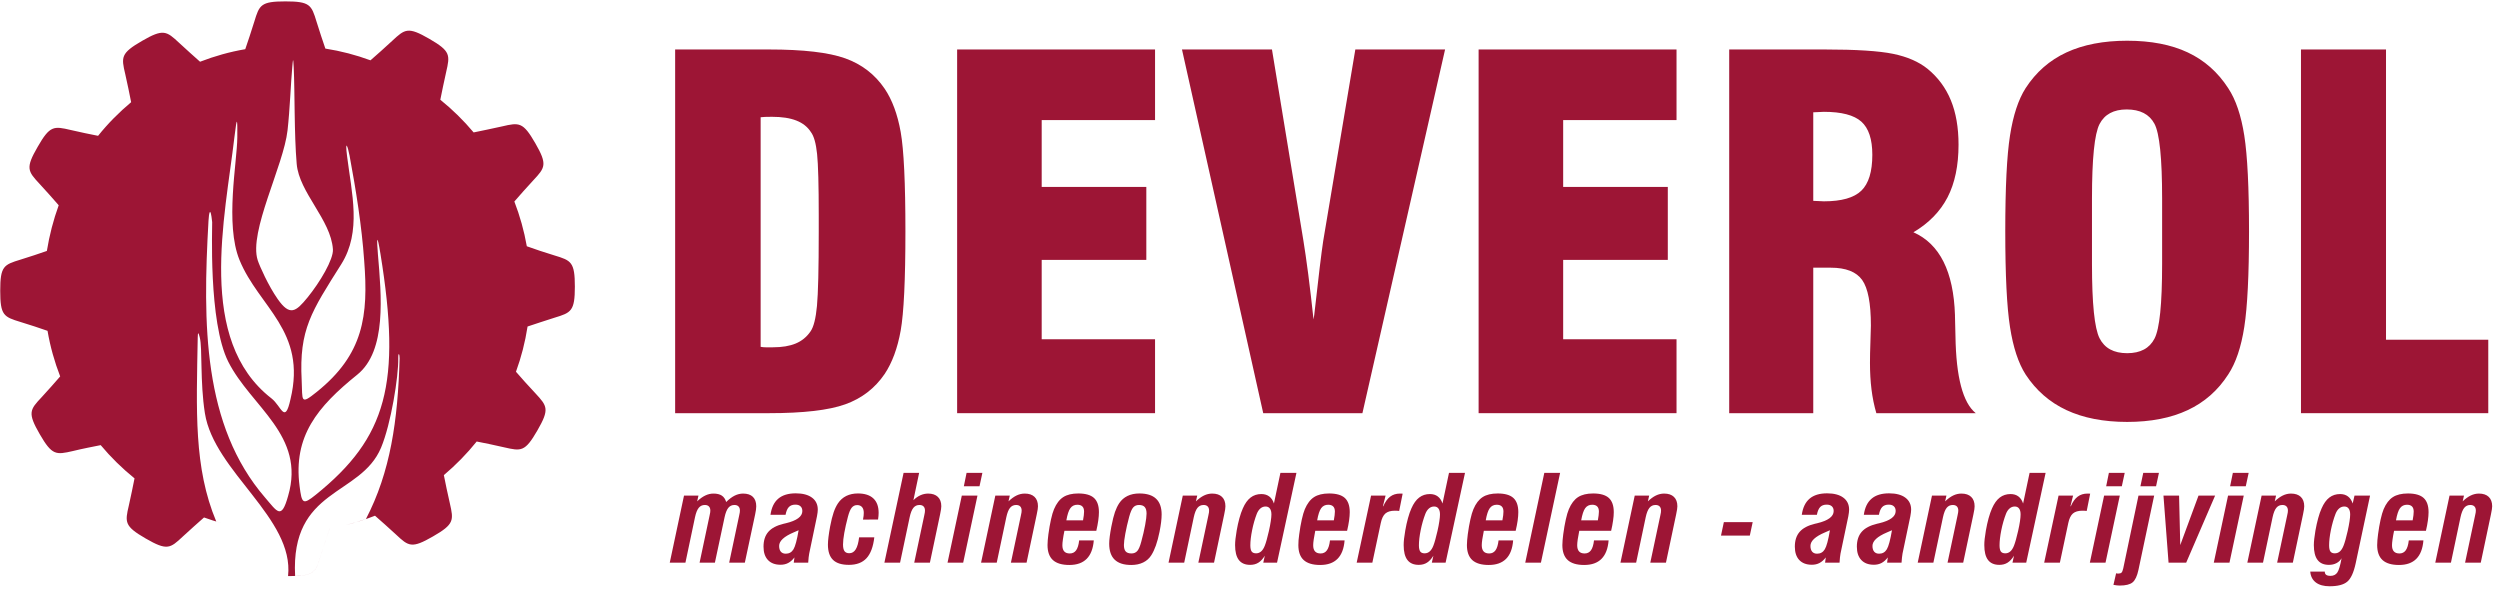 <svg xmlns="http://www.w3.org/2000/svg" width="300" height="71" viewBox="0 0 300 71">
  <g fill="#9D1535" fill-rule="evenodd">
    <path d="M91.277,14.07 L91.277,41.619 C91.484,41.659 91.683,41.676 91.871,41.676 C92.061,41.676 92.354,41.676 92.751,41.676 C93.846,41.676 94.757,41.524 95.486,41.221 C96.211,40.919 96.803,40.439 97.257,39.777 C97.636,39.247 97.894,38.227 98.036,36.714 C98.177,35.204 98.249,32.237 98.249,27.817 L98.249,25.833 C98.249,22.206 98.183,19.753 98.051,18.477 C97.917,17.201 97.671,16.33 97.314,15.857 C96.917,15.233 96.336,14.77 95.57,14.469 C94.806,14.166 93.827,14.016 92.637,14.016 C92.277,14.016 92,14.02 91.801,14.029 C91.603,14.039 91.429,14.051 91.277,14.07 Z M81.017,49.581 L81.017,5.937 L92.269,5.937 C96.387,5.937 99.439,6.291 101.423,7 C103.407,7.709 104.984,8.921 106.157,10.643 C107.063,11.984 107.704,13.717 108.083,15.843 C108.46,17.969 108.65,21.941 108.65,27.76 C108.65,33.581 108.46,37.547 108.083,39.664 C107.704,41.779 107.063,43.519 106.157,44.879 C104.984,46.599 103.407,47.811 101.423,48.52 C99.439,49.229 96.387,49.581 92.269,49.581 L81.017,49.581 L81.017,49.581 Z"/>
    <polyline points="114.856 49.581 114.856 5.937 138.606 5.937 138.606 14.41 125.003 14.41 125.003 22.431 137.559 22.431 137.559 31.187 125.003 31.187 125.003 40.711 138.606 40.711 138.606 49.581 114.856 49.581"/>
    <path d="M151.587,49.581 L141.837,5.937 L152.636,5.937 L156.407,28.866 C156.574,29.884 156.769,31.23 156.989,32.904 C157.201,34.576 157.416,36.384 157.623,38.33 L157.709,37.793 C158.217,33.24 158.576,30.281 158.784,28.921 L162.64,5.937 L173.41,5.937 L163.49,49.581 L151.587,49.581"/>
    <polyline points="177.433 49.581 177.433 5.937 201.183 5.937 201.183 14.41 187.58 14.41 187.58 22.431 200.136 22.431 200.136 31.187 187.58 31.187 187.58 40.711 201.183 40.711 201.183 49.581 177.433 49.581"/>
    <path d="M217.591 24.103C217.763 24.103 217.983 24.111 218.259 24.131 218.533 24.15 218.737 24.159 218.869 24.159 220.983 24.159 222.481 23.734 223.36 22.884 224.239 22.034 224.679 20.599 224.679 18.577 224.679 16.706 224.239 15.379 223.36 14.594 222.481 13.811 220.983 13.419 218.869 13.419 218.737 13.419 218.533 13.429 218.259 13.447 217.983 13.467 217.763 13.476 217.591 13.476L217.591 24.103zM207.504 49.581L207.504 5.937 218.981 5.937C222.741 5.937 225.471 6.113 227.173 6.461 228.871 6.81 230.253 7.41 231.31 8.261 232.557 9.281 233.487 10.537 234.101 12.03 234.716 13.523 235.024 15.3 235.024 17.359 235.024 19.871 234.584 21.979 233.707 23.677 232.827 25.379 231.46 26.777 229.611 27.873 232.766 29.271 234.429 32.586 234.597 37.82 234.597 37.896 234.597 37.943 234.597 37.961 234.616 38.511 234.637 39.304 234.656 40.343 234.731 45.257 235.543 48.336 237.091 49.581L225.161 49.581C224.896 48.676 224.703 47.726 224.58 46.734 224.456 45.741 224.397 44.679 224.397 43.546 224.397 42.847 224.414 42 224.451 41.009 224.491 40.016 224.507 39.37 224.507 39.069 224.507 36.403 224.159 34.58 223.459 33.597 222.761 32.617 221.504 32.123 219.69 32.123L217.591 32.123 217.591 49.581 207.504 49.581 207.504 49.581zM259.454 31.699L259.454 23.82C259.454 18.983 259.146 15.993 258.533 14.849 257.917 13.706 256.809 13.134 255.204 13.134 253.633 13.134 252.549 13.721 251.943 14.891 251.34 16.063 251.037 19.04 251.037 23.82L251.037 31.699C251.037 36.421 251.34 39.383 251.943 40.583 252.549 41.781 253.654 42.383 255.259 42.383 256.849 42.383 257.943 41.797 258.544 40.626 259.151 39.453 259.454 36.479 259.454 31.699zM240.633 27.759C240.633 22.506 240.821 18.671 241.203 16.251 241.58 13.836 242.203 11.944 243.071 10.584 244.319 8.657 245.954 7.226 247.976 6.29 249.999 5.354 252.423 4.887 255.259 4.887 258.113 4.887 260.536 5.354 262.527 6.29 264.521 7.226 266.141 8.657 267.387 10.584 268.299 11.964 268.94 13.863 269.316 16.28 269.693 18.7 269.883 22.524 269.883 27.759 269.883 32.974 269.693 36.793 269.316 39.221 268.94 41.651 268.299 43.554 267.387 44.934 266.161 46.841 264.541 48.27 262.527 49.213 260.517 50.157 258.091 50.631 255.259 50.631 252.423 50.631 249.999 50.157 247.976 49.213 245.954 48.27 244.319 46.841 243.071 44.934 242.203 43.573 241.58 41.684 241.203 39.264 240.821 36.846 240.633 33.011 240.633 27.759L240.633 27.759z"/>
    <polyline points="298.593 49.581 276.117 49.581 276.117 5.937 286.321 5.937 286.321 40.767 298.593 40.767 298.593 49.581"/>
    <path d="M82.25 67.523L80.37 67.523 82.081 59.473 83.814 59.473 83.66 60.163C83.979 59.854 84.3 59.62 84.626 59.464 84.95 59.307 85.28 59.229 85.611 59.229 86.037 59.229 86.373 59.311 86.619 59.473 86.864 59.639 87.039 59.893 87.141 60.24 87.491 59.893 87.833 59.639 88.163 59.473 88.493 59.311 88.83 59.229 89.176 59.229 89.687 59.229 90.076 59.36 90.346 59.621 90.614 59.884 90.749 60.261 90.749 60.753 90.749 60.874 90.739 61.014 90.717 61.173 90.697 61.333 90.663 61.52 90.616 61.736L89.38 67.523 87.5 67.523 88.691 61.903C88.736 61.716 88.761 61.58 88.773 61.496 88.784 61.411 88.79 61.337 88.79 61.273 88.79 61.057 88.736 60.89 88.623 60.774 88.51 60.657 88.346 60.597 88.13 60.597 87.827 60.597 87.581 60.713 87.397 60.941 87.213 61.171 87.064 61.544 86.951 62.064L85.787 67.523 83.949 67.523 85.141 61.903C85.184 61.716 85.21 61.58 85.223 61.496 85.234 61.411 85.24 61.337 85.24 61.273 85.24 61.057 85.184 60.89 85.071 60.774 84.959 60.657 84.794 60.597 84.58 60.597 84.276 60.597 84.031 60.713 83.847 60.941 83.661 61.171 83.513 61.544 83.401 62.064L82.25 67.523M95.833 63.629C95.693 63.69 95.493 63.777 95.236 63.889 94.077 64.38 93.496 64.92 93.496 65.509 93.496 65.813 93.566 66.044 93.703 66.204 93.84 66.364 94.039 66.443 94.296 66.443 94.699 66.443 95.006 66.267 95.219 65.913 95.431 65.56 95.637 64.797 95.833 63.629zM95.334 66.891C95.106 67.19 94.856 67.413 94.587 67.556 94.317 67.699 94.01 67.77 93.664 67.77 93.014 67.77 92.511 67.58 92.156 67.204 91.8 66.827 91.623 66.293 91.623 65.6 91.623 64.851 91.816 64.257 92.206 63.814 92.593 63.373 93.206 63.051 94.044 62.849 94.099 62.836 94.181 62.817 94.289 62.793 95.617 62.476 96.281 61.987 96.281 61.327 96.281 61.084 96.209 60.894 96.064 60.759 95.92 60.623 95.714 60.556 95.447 60.556 95.11 60.556 94.85 60.653 94.664 60.843 94.48 61.036 94.347 61.346 94.267 61.776L92.457 61.776C92.579 60.91 92.89 60.266 93.391 59.84 93.891 59.414 94.59 59.2 95.489 59.2 96.326 59.2 96.976 59.373 97.44 59.717 97.903 60.06 98.134 60.541 98.134 61.159 98.134 61.247 98.126 61.361 98.11 61.499 98.094 61.637 98.069 61.79 98.036 61.959L97.104 66.43C97.079 66.547 97.057 66.701 97.036 66.891 97.016 67.084 96.997 67.294 96.984 67.523L95.25 67.523 95.334 66.891 95.334 66.891zM104.916 64.479C104.786 65.613 104.474 66.449 103.983 66.983 103.493 67.516 102.789 67.783 101.871 67.783 101.01 67.783 100.374 67.586 99.966 67.19 99.556 66.794 99.351 66.181 99.351 65.354 99.351 65.099 99.374 64.789 99.419 64.429 99.463 64.069 99.527 63.654 99.613 63.186 99.747 62.484 99.887 61.92 100.033 61.496 100.179 61.069 100.353 60.701 100.559 60.394 100.816 60.011 101.147 59.717 101.551 59.514 101.956 59.316 102.421 59.214 102.946 59.214 103.759 59.214 104.377 59.413 104.8 59.807 105.224 60.203 105.436 60.781 105.436 61.544 105.436 61.656 105.43 61.777 105.419 61.906 105.407 62.034 105.389 62.181 105.366 62.344L103.561 62.351C103.596 62.174 103.617 62.019 103.633 61.887 103.646 61.756 103.653 61.643 103.653 61.544 103.653 61.244 103.586 61.014 103.447 60.853 103.309 60.691 103.114 60.61 102.86 60.61 102.593 60.61 102.376 60.714 102.209 60.919 102.04 61.124 101.887 61.489 101.751 62.009 101.559 62.743 101.414 63.39 101.314 63.95 101.213 64.513 101.163 64.976 101.163 65.341 101.163 65.709 101.223 65.977 101.341 66.141 101.46 66.304 101.651 66.387 101.913 66.387 102.24 66.387 102.5 66.229 102.691 65.916 102.884 65.603 103.016 65.123 103.093 64.479L104.916 64.479M108.007 67.523L106.127 67.523 108.43 56.746 110.296 56.746 109.609 60.023C109.874 59.76 110.156 59.563 110.453 59.429 110.751 59.297 111.059 59.229 111.376 59.229 111.881 59.229 112.271 59.363 112.544 59.626 112.819 59.89 112.956 60.266 112.956 60.753 112.956 60.854 112.944 60.977 112.923 61.121 112.903 61.264 112.864 61.467 112.809 61.736L111.587 67.523 109.707 67.523 110.9 61.903C110.943 61.716 110.969 61.58 110.98 61.496 110.991 61.411 110.997 61.337 110.997 61.273 110.997 61.057 110.943 60.89 110.83 60.774 110.716 60.657 110.553 60.597 110.339 60.597 110.033 60.597 109.79 60.713 109.604 60.941 109.419 61.171 109.271 61.544 109.16 62.064L108.007 67.523M115.661 58.353L115.99 56.744 117.886 56.744 117.541 58.353 115.661 58.353zM113.703 67.523L115.416 59.473 117.296 59.473 115.581 67.523 113.703 67.523 113.703 67.523zM119.607 67.523L117.727 67.523 119.439 59.473 121.173 59.473 121.019 60.163C121.341 59.85 121.663 59.616 121.983 59.46 122.303 59.306 122.633 59.229 122.97 59.229 123.48 59.229 123.87 59.363 124.146 59.626 124.417 59.89 124.556 60.266 124.556 60.753 124.556 60.854 124.546 60.977 124.524 61.121 124.503 61.264 124.464 61.467 124.407 61.736L123.187 67.523 121.307 67.523 122.499 61.903C122.541 61.716 122.567 61.58 122.58 61.496 122.59 61.411 122.597 61.337 122.597 61.273 122.597 61.057 122.541 60.89 122.429 60.774 122.317 60.657 122.153 60.597 121.937 60.597 121.634 60.597 121.39 60.713 121.204 60.941 121.019 61.171 120.87 61.544 120.759 62.064L119.607 67.523M129.964 62.436C130.004 62.216 130.036 62.017 130.057 61.839 130.079 61.661 130.089 61.511 130.089 61.39 130.089 61.114 130.021 60.909 129.884 60.774 129.749 60.637 129.549 60.569 129.281 60.569 128.921 60.569 128.643 60.709 128.444 60.984 128.243 61.259 128.084 61.744 127.963 62.436L129.964 62.436zM129.499 64.85L131.254 64.85C131.174 65.834 130.89 66.571 130.401 67.061 129.911 67.553 129.219 67.797 128.32 67.797 127.437 67.797 126.779 67.6 126.349 67.209 125.919 66.814 125.703 66.216 125.703 65.411 125.703 65.233 125.713 65.034 125.731 64.811 125.749 64.589 125.774 64.357 125.807 64.113 125.897 63.456 126 62.861 126.117 62.337 126.233 61.814 126.354 61.403 126.483 61.103 126.767 60.429 127.136 59.947 127.589 59.654 128.039 59.363 128.643 59.216 129.401 59.216 130.257 59.216 130.883 59.397 131.279 59.754 131.673 60.116 131.871 60.683 131.871 61.461 131.871 61.75 131.844 62.086 131.791 62.467 131.737 62.85 131.659 63.259 131.556 63.7L127.731 63.7C127.65 64.087 127.59 64.43 127.549 64.727 127.506 65.024 127.486 65.257 127.486 65.426 127.486 65.759 127.559 66.006 127.707 66.169 127.854 66.333 128.077 66.416 128.376 66.416 128.699 66.416 128.953 66.289 129.136 66.036 129.316 65.784 129.439 65.387 129.499 64.85L129.499 64.85zM136.681 60.597C136.391 60.597 136.16 60.694 135.986 60.891 135.813 61.087 135.653 61.46 135.503 62.009 135.306 62.747 135.151 63.423 135.039 64.036 134.927 64.65 134.87 65.103 134.87 65.397 134.87 65.757 134.941 66.017 135.086 66.176 135.229 66.334 135.457 66.414 135.776 66.414 136.071 66.414 136.304 66.314 136.477 66.117 136.65 65.917 136.81 65.543 136.954 64.997 137.151 64.276 137.306 63.611 137.417 63.004 137.53 62.396 137.587 61.937 137.587 61.63 137.587 61.273 137.514 61.011 137.369 60.846 137.224 60.681 136.994 60.597 136.681 60.597zM133.103 65.236C133.103 65.006 133.124 64.72 133.169 64.376 133.213 64.031 133.277 63.634 133.363 63.186 133.511 62.424 133.657 61.841 133.797 61.439 133.939 61.037 134.109 60.683 134.309 60.379 134.563 60.001 134.893 59.711 135.301 59.513 135.713 59.314 136.186 59.216 136.724 59.216 137.617 59.216 138.286 59.424 138.73 59.847 139.176 60.267 139.397 60.897 139.397 61.734 139.397 62 139.376 62.31 139.334 62.66 139.291 63.01 139.229 63.396 139.144 63.817 139.013 64.459 138.867 65.006 138.706 65.46 138.544 65.914 138.363 66.3 138.161 66.619 137.923 67.001 137.597 67.294 137.186 67.496 136.776 67.697 136.296 67.797 135.749 67.797 134.864 67.797 134.201 67.586 133.761 67.161 133.321 66.739 133.103 66.096 133.103 65.236L133.103 65.236zM142.103 67.523L140.223 67.523 141.934 59.473 143.667 59.473 143.513 60.163C143.837 59.85 144.157 59.616 144.479 59.46 144.799 59.306 145.127 59.229 145.464 59.229 145.974 59.229 146.366 59.363 146.64 59.626 146.913 59.89 147.05 60.266 147.05 60.753 147.05 60.854 147.041 60.977 147.019 61.121 146.996 61.264 146.959 61.467 146.904 61.736L145.683 67.523 143.8 67.523 144.994 61.903C145.036 61.716 145.063 61.58 145.076 61.496 145.086 61.411 145.091 61.337 145.091 61.273 145.091 61.057 145.036 60.89 144.923 60.774 144.811 60.657 144.647 60.597 144.434 60.597 144.129 60.597 143.886 60.713 143.699 60.941 143.514 61.171 143.366 61.544 143.253 62.064L142.103 67.523M151.867 60.78C151.639 60.78 151.433 60.857 151.256 61.007 151.074 61.16 150.929 61.376 150.814 61.656 150.581 62.27 150.393 62.924 150.254 63.621 150.114 64.319 150.041 64.924 150.041 65.44 150.041 65.791 150.096 66.039 150.201 66.183 150.307 66.327 150.483 66.4 150.733 66.4 150.959 66.4 151.161 66.324 151.334 66.173 151.509 66.021 151.654 65.791 151.776 65.481 151.851 65.291 151.93 65.051 152.007 64.766 152.087 64.48 152.173 64.136 152.267 63.727 152.366 63.293 152.441 62.901 152.49 62.559 152.543 62.216 152.57 61.939 152.57 61.734 152.57 61.424 152.509 61.19 152.386 61.024 152.263 60.861 152.093 60.78 151.867 60.78zM151.593 67.523L151.776 66.687C151.543 67.067 151.287 67.346 151.009 67.519 150.729 67.696 150.4 67.783 150.023 67.783 149.414 67.783 148.96 67.589 148.66 67.197 148.361 66.806 148.211 66.211 148.211 65.41 148.211 65.186 148.227 64.937 148.257 64.664 148.287 64.389 148.336 64.06 148.401 63.671 148.494 63.131 148.604 62.636 148.731 62.179 148.857 61.724 148.993 61.334 149.139 61.011 149.394 60.421 149.707 59.986 150.071 59.706 150.436 59.424 150.867 59.286 151.363 59.286 151.737 59.286 152.051 59.38 152.307 59.574 152.563 59.764 152.75 60.047 152.871 60.421L153.65 56.744 155.573 56.744 153.244 67.523 151.593 67.523 151.593 67.523zM160.061 62.436C160.101 62.216 160.134 62.017 160.154 61.839 160.177 61.661 160.187 61.511 160.187 61.39 160.187 61.114 160.119 60.909 159.984 60.774 159.847 60.637 159.646 60.569 159.379 60.569 159.019 60.569 158.74 60.709 158.541 60.984 158.343 61.259 158.181 61.744 158.061 62.436L160.061 62.436zM159.597 64.85L161.351 64.85C161.273 65.834 160.989 66.571 160.5 67.061 160.01 67.553 159.316 67.797 158.42 67.797 157.534 67.797 156.877 67.6 156.446 67.209 156.014 66.814 155.803 66.216 155.803 65.411 155.803 65.233 155.809 65.034 155.827 64.811 155.847 64.589 155.873 64.357 155.907 64.113 155.994 63.456 156.099 62.861 156.216 62.337 156.333 61.814 156.454 61.403 156.58 61.103 156.866 60.429 157.233 59.947 157.686 59.654 158.136 59.363 158.74 59.216 159.499 59.216 160.354 59.216 160.983 59.397 161.379 59.754 161.771 60.116 161.969 60.683 161.969 61.461 161.969 61.75 161.941 62.086 161.889 62.467 161.833 62.85 161.756 63.259 161.651 63.7L157.83 63.7C157.749 64.087 157.689 64.43 157.647 64.727 157.604 65.024 157.583 65.257 157.583 65.426 157.583 65.759 157.654 66.006 157.804 66.169 157.951 66.333 158.176 66.416 158.476 66.416 158.797 66.416 159.05 66.289 159.231 66.036 159.414 65.784 159.536 65.387 159.597 64.85L159.597 64.85zM166.27 59.473L165.95 60.753 165.993 60.753C166.22 60.229 166.493 59.843 166.817 59.599 167.143 59.351 167.537 59.229 168.001 59.229 168.084 59.229 168.149 59.23 168.19 59.231 168.231 59.236 168.274 59.239 168.317 59.243L167.901 61.313C167.814 61.303 167.727 61.296 167.643 61.291 167.56 61.289 167.473 61.284 167.384 61.284 166.883 61.284 166.503 61.399 166.244 61.621 165.989 61.847 165.806 62.227 165.693 62.766L164.681 67.523 162.801 67.523 164.527 59.473 166.27 59.473M172.096 60.78C171.867 60.78 171.661 60.857 171.483 61.007 171.301 61.16 171.156 61.376 171.044 61.656 170.809 62.27 170.621 62.924 170.483 63.621 170.341 64.319 170.27 64.924 170.27 65.44 170.27 65.791 170.327 66.039 170.43 66.183 170.536 66.327 170.711 66.4 170.96 66.4 171.187 66.4 171.391 66.324 171.563 66.173 171.736 66.021 171.884 65.791 172.004 65.481 172.079 65.291 172.157 65.051 172.234 64.766 172.316 64.48 172.404 64.136 172.496 63.727 172.594 63.293 172.67 62.901 172.72 62.559 172.771 62.216 172.799 61.939 172.799 61.734 172.799 61.424 172.737 61.19 172.616 61.024 172.494 60.861 172.321 60.78 172.096 60.78zM171.82 67.523L172.004 66.687C171.773 67.067 171.517 67.346 171.237 67.519 170.959 67.696 170.629 67.783 170.25 67.783 169.641 67.783 169.189 67.589 168.889 67.197 168.59 66.806 168.44 66.211 168.44 65.41 168.44 65.186 168.456 64.937 168.484 64.664 168.517 64.389 168.564 64.06 168.63 63.671 168.721 63.131 168.834 62.636 168.959 62.179 169.086 61.724 169.22 61.334 169.366 61.011 169.623 60.421 169.934 59.986 170.3 59.706 170.666 59.424 171.094 59.286 171.59 59.286 171.966 59.286 172.279 59.38 172.534 59.574 172.79 59.764 172.979 60.047 173.099 60.421L173.88 56.744 175.801 56.744 173.471 67.523 171.82 67.523 171.82 67.523zM180.289 62.436C180.33 62.216 180.363 62.017 180.384 61.839 180.404 61.661 180.414 61.511 180.414 61.39 180.414 61.114 180.349 60.909 180.21 60.774 180.077 60.637 179.876 60.569 179.609 60.569 179.249 60.569 178.969 60.709 178.77 60.984 178.57 61.259 178.411 61.744 178.29 62.436L180.289 62.436zM179.827 64.85L181.577 64.85C181.5 65.834 181.219 66.571 180.729 67.061 180.237 67.553 179.546 67.797 178.647 67.797 177.761 67.797 177.104 67.6 176.673 67.209 176.246 66.814 176.029 66.216 176.029 65.411 176.029 65.233 176.04 65.034 176.059 64.811 176.076 64.589 176.101 64.357 176.134 64.113 176.223 63.456 176.326 62.861 176.444 62.337 176.56 61.814 176.681 61.403 176.81 61.103 177.093 60.429 177.463 59.947 177.914 59.654 178.364 59.363 178.97 59.216 179.729 59.216 180.584 59.216 181.21 59.397 181.604 59.754 181.999 60.116 182.197 60.683 182.197 61.461 182.197 61.75 182.171 62.086 182.119 62.467 182.06 62.85 181.987 63.259 181.88 63.7L178.059 63.7C177.98 64.087 177.917 64.43 177.874 64.727 177.831 65.024 177.811 65.257 177.811 65.426 177.811 65.759 177.886 66.006 178.033 66.169 178.18 66.333 178.403 66.416 178.703 66.416 179.024 66.416 179.277 66.289 179.461 66.036 179.643 65.784 179.764 65.387 179.827 64.85L179.827 64.85z"/>
    <polyline points="183.029 67.523 185.317 56.746 187.213 56.746 184.91 67.523 183.029 67.523"/>
    <path d="M191.743 62.436C191.786 62.216 191.816 62.017 191.836 61.839 191.859 61.661 191.869 61.511 191.869 61.39 191.869 61.114 191.801 60.909 191.664 60.774 191.53 60.637 191.33 60.569 191.061 60.569 190.701 60.569 190.421 60.709 190.224 60.984 190.024 61.259 189.866 61.744 189.743 62.436L191.743 62.436zM191.28 64.85L193.033 64.85C192.954 65.834 192.67 66.571 192.18 67.061 191.693 67.553 190.999 67.797 190.099 67.797 189.216 67.797 188.559 67.6 188.127 67.209 187.699 66.814 187.483 66.216 187.483 65.411 187.483 65.233 187.491 65.034 187.513 64.811 187.53 64.589 187.556 64.357 187.589 64.113 187.677 63.456 187.779 62.861 187.897 62.337 188.014 61.814 188.134 61.403 188.263 61.103 188.547 60.429 188.916 59.947 189.366 59.654 189.819 59.363 190.424 59.216 191.181 59.216 192.039 59.216 192.663 59.397 193.06 59.754 193.454 60.116 193.653 60.683 193.653 61.461 193.653 61.75 193.626 62.086 193.57 62.467 193.519 62.85 193.437 63.259 193.336 63.7L189.511 63.7C189.434 64.087 189.37 64.43 189.327 64.727 189.286 65.024 189.264 65.257 189.264 65.426 189.264 65.759 189.339 66.006 189.487 66.169 189.633 66.333 189.857 66.416 190.157 66.416 190.479 66.416 190.733 66.289 190.916 66.036 191.097 65.784 191.219 65.387 191.28 64.85L191.28 64.85zM196.336 67.523L194.454 67.523 196.167 59.473 197.9 59.473 197.747 60.163C198.069 59.85 198.39 59.616 198.711 59.46 199.03 59.306 199.361 59.229 199.697 59.229 200.209 59.229 200.599 59.363 200.871 59.626 201.146 59.89 201.284 60.266 201.284 60.753 201.284 60.854 201.273 60.977 201.251 61.121 201.229 61.264 201.193 61.467 201.136 61.736L199.914 67.523 198.034 67.523 199.229 61.903C199.269 61.716 199.297 61.58 199.309 61.496 199.319 61.411 199.324 61.337 199.324 61.273 199.324 61.057 199.269 60.89 199.157 60.774 199.046 60.657 198.88 60.597 198.664 60.597 198.363 60.597 198.117 60.713 197.933 60.941 197.747 61.171 197.597 61.544 197.486 62.064L196.336 67.523"/>
    <polyline points="209.977 64.274 206.519 64.274 206.863 62.653 210.323 62.653 209.977 64.274"/>
    <path d="M219.591 63.629C219.451 63.69 219.251 63.777 218.994 63.889 217.833 64.38 217.254 64.92 217.254 65.509 217.254 65.813 217.324 66.044 217.461 66.204 217.599 66.364 217.797 66.443 218.054 66.443 218.456 66.443 218.766 66.267 218.977 65.913 219.191 65.56 219.394 64.797 219.591 63.629zM219.094 66.891C218.863 67.19 218.614 67.413 218.346 67.556 218.076 67.699 217.769 67.77 217.42 67.77 216.771 67.77 216.271 67.58 215.914 67.204 215.559 66.827 215.381 66.293 215.381 65.6 215.381 64.851 215.574 64.257 215.964 63.814 216.351 63.373 216.963 63.051 217.8 62.849 217.859 62.836 217.94 62.817 218.049 62.793 219.376 62.476 220.04 61.987 220.04 61.327 220.04 61.084 219.969 60.894 219.823 60.759 219.679 60.623 219.473 60.556 219.204 60.556 218.869 60.556 218.607 60.653 218.423 60.843 218.24 61.036 218.106 61.346 218.026 61.776L216.214 61.776C216.337 60.91 216.649 60.266 217.149 59.84 217.649 59.414 218.349 59.2 219.249 59.2 220.084 59.2 220.736 59.373 221.199 59.717 221.661 60.06 221.893 60.541 221.893 61.159 221.893 61.247 221.884 61.361 221.869 61.499 221.851 61.637 221.826 61.79 221.797 61.959L220.861 66.43C220.84 66.547 220.814 66.701 220.796 66.891 220.773 67.084 220.756 67.294 220.744 67.523L219.011 67.523 219.094 66.891 219.094 66.891zM227.036 63.629C226.896 63.69 226.697 63.777 226.439 63.889 225.277 64.38 224.696 64.92 224.696 65.509 224.696 65.813 224.766 66.044 224.904 66.204 225.043 66.364 225.241 66.443 225.499 66.443 225.897 66.443 226.209 66.267 226.42 65.913 226.634 65.56 226.836 64.797 227.036 63.629zM226.534 66.891C226.306 67.19 226.059 67.413 225.789 67.556 225.519 67.699 225.21 67.77 224.866 67.77 224.216 67.77 223.711 67.58 223.359 67.204 223 66.827 222.823 66.293 222.823 65.6 222.823 64.851 223.019 64.257 223.407 63.814 223.794 63.373 224.409 63.051 225.244 62.849 225.303 62.836 225.383 62.817 225.49 62.793 226.819 62.476 227.481 61.987 227.481 61.327 227.481 61.084 227.411 60.894 227.266 60.759 227.121 60.623 226.914 60.556 226.647 60.556 226.311 60.556 226.05 60.653 225.866 60.843 225.683 61.036 225.549 61.346 225.469 61.776L223.659 61.776C223.78 60.91 224.09 60.266 224.593 59.84 225.091 59.414 225.793 59.2 226.69 59.2 227.529 59.2 228.18 59.373 228.64 59.717 229.103 60.06 229.337 60.541 229.337 61.159 229.337 61.247 229.327 61.361 229.311 61.499 229.296 61.637 229.27 61.79 229.239 61.959L228.303 66.43C228.28 66.547 228.259 66.701 228.239 66.891 228.216 67.084 228.199 67.294 228.184 67.523L226.453 67.523 226.534 66.891 226.534 66.891zM232.004 67.523L230.124 67.523 231.837 59.473 233.571 59.473 233.416 60.163C233.739 59.85 234.061 59.616 234.381 59.46 234.7 59.306 235.03 59.229 235.367 59.229 235.876 59.229 236.27 59.363 236.541 59.626 236.816 59.89 236.953 60.266 236.953 60.753 236.953 60.854 236.941 60.977 236.923 61.121 236.899 61.264 236.861 61.467 236.807 61.736L235.583 67.523 233.704 67.523 234.896 61.903C234.939 61.716 234.967 61.58 234.976 61.496 234.989 61.411 234.996 61.337 234.996 61.273 234.996 61.057 234.939 60.89 234.829 60.774 234.713 60.657 234.553 60.597 234.334 60.597 234.03 60.597 233.786 60.713 233.601 60.941 233.417 61.171 233.27 61.544 233.157 62.064L232.004 67.523M241.771 60.78C241.543 60.78 241.337 60.857 241.159 61.007 240.977 61.16 240.83 61.376 240.719 61.656 240.483 62.27 240.296 62.924 240.156 63.621 240.017 64.319 239.946 64.924 239.946 65.44 239.946 65.791 239.999 66.039 240.103 66.183 240.209 66.327 240.387 66.4 240.633 66.4 240.863 66.4 241.064 66.324 241.237 66.173 241.41 66.021 241.556 65.791 241.679 65.481 241.754 65.291 241.83 65.051 241.91 64.766 241.99 64.48 242.076 64.136 242.171 63.727 242.269 63.293 242.346 62.901 242.396 62.559 242.447 62.216 242.471 61.939 242.471 61.734 242.471 61.424 242.413 61.19 242.29 61.024 242.169 60.861 241.996 60.78 241.771 60.78zM241.497 67.523L241.679 66.687C241.446 67.067 241.187 67.346 240.91 67.519 240.631 67.696 240.306 67.783 239.924 67.783 239.316 67.783 238.861 67.589 238.563 67.197 238.264 66.806 238.117 66.211 238.117 65.41 238.117 65.186 238.129 64.937 238.16 64.664 238.19 64.389 238.239 64.06 238.304 63.671 238.397 63.131 238.507 62.636 238.633 62.179 238.76 61.724 238.896 61.334 239.04 61.011 239.299 60.421 239.609 59.986 239.973 59.706 240.339 59.424 240.77 59.286 241.266 59.286 241.637 59.286 241.954 59.38 242.209 59.574 242.464 59.764 242.65 60.047 242.773 60.421L243.551 56.744 245.474 56.744 243.146 67.523 241.497 67.523 241.497 67.523zM248.77 59.473L248.454 60.753 248.496 60.753C248.72 60.229 248.996 59.843 249.32 59.599 249.646 59.351 250.04 59.229 250.503 59.229 250.587 59.229 250.651 59.23 250.691 59.231 250.736 59.236 250.777 59.239 250.82 59.243L250.406 61.313C250.316 61.303 250.227 61.296 250.146 61.291 250.061 61.289 249.974 61.284 249.886 61.284 249.386 61.284 249.007 61.399 248.747 61.621 248.491 61.847 248.307 62.227 248.194 62.766L247.184 67.523 245.301 67.523 247.027 59.473 248.77 59.473M252.74 58.353L253.067 56.744 254.966 56.744 254.619 58.353 252.74 58.353zM250.781 67.523L252.493 59.473 254.376 59.473 252.661 67.523 250.781 67.523 250.781 67.523zM257.191 56.744L259.073 56.744 258.727 58.353 256.849 58.353 257.191 56.744zM256.617 68.373C256.457 69.126 256.221 69.63 255.911 69.884 255.601 70.139 255.081 70.267 254.357 70.267 254.257 70.267 254.147 70.261 254.027 70.246 253.906 70.231 253.767 70.211 253.613 70.184L253.936 68.786C253.967 68.81 254.003 68.823 254.037 68.824 254.071 68.827 254.123 68.829 254.19 68.829 254.373 68.829 254.5 68.79 254.583 68.713 254.661 68.636 254.733 68.464 254.791 68.197L256.617 59.473 258.499 59.473 256.617 68.373 256.617 68.373z"/>
    <polyline points="262.341 67.523 260.227 67.523 259.616 59.473 261.49 59.473 261.63 65.411 263.821 59.473 265.813 59.473 262.341 67.523"/>
    <path d="M267.613 58.353L267.943 56.744 269.84 56.744 269.493 58.353 267.613 58.353zM265.654 67.523L267.367 59.473 269.249 59.473 267.536 67.523 265.654 67.523 265.654 67.523zM271.56 67.523L269.679 67.523 271.393 59.473 273.126 59.473 272.97 60.163C273.294 59.85 273.616 59.616 273.937 59.46 274.256 59.306 274.583 59.229 274.92 59.229 275.43 59.229 275.821 59.363 276.097 59.626 276.37 59.89 276.507 60.266 276.507 60.753 276.507 60.854 276.499 60.977 276.476 61.121 276.456 61.264 276.417 61.467 276.361 61.736L275.14 67.523 273.256 67.523 274.45 61.903C274.494 61.716 274.521 61.58 274.533 61.496 274.543 61.411 274.55 61.337 274.55 61.273 274.55 61.057 274.494 60.89 274.381 60.774 274.269 60.657 274.106 60.597 273.891 60.597 273.587 60.597 273.341 60.713 273.159 60.941 272.971 61.171 272.824 61.544 272.711 62.064L271.56 67.523M281.319 60.78C281.089 60.78 280.886 60.857 280.704 61.007 280.523 61.16 280.377 61.376 280.266 61.656 280.03 62.27 279.844 62.924 279.704 63.621 279.564 64.319 279.494 64.924 279.494 65.44 279.494 65.791 279.547 66.039 279.653 66.183 279.757 66.327 279.931 66.4 280.18 66.4 280.411 66.4 280.613 66.324 280.786 66.173 280.957 66.021 281.103 65.791 281.226 65.481 281.301 65.291 281.38 65.051 281.459 64.766 281.539 64.48 281.624 64.136 281.719 63.727 281.816 63.293 281.891 62.901 281.943 62.559 281.994 62.216 282.02 61.939 282.02 61.734 282.02 61.424 281.959 61.19 281.837 61.024 281.716 60.861 281.544 60.78 281.319 60.78zM282.54 59.473L284.406 59.473 282.679 67.609C282.441 68.713 282.103 69.444 281.664 69.807 281.227 70.171 280.523 70.351 279.55 70.351 278.853 70.351 278.304 70.201 277.9 69.896 277.5 69.59 277.274 69.156 277.23 68.591L278.974 68.591C278.974 68.769 279.027 68.899 279.139 68.979 279.249 69.06 279.424 69.103 279.661 69.103 280.027 69.103 280.3 68.966 280.483 68.694 280.664 68.424 280.833 67.857 280.987 66.99 280.843 67.243 280.639 67.439 280.377 67.576 280.114 67.714 279.813 67.783 279.471 67.783 278.864 67.783 278.411 67.589 278.111 67.197 277.81 66.806 277.661 66.211 277.661 65.41 277.661 65.186 277.679 64.937 277.709 64.664 277.737 64.389 277.786 64.06 277.851 63.671 277.947 63.131 278.057 62.636 278.183 62.179 278.306 61.724 278.443 61.334 278.59 61.011 278.844 60.421 279.157 59.986 279.521 59.706 279.887 59.424 280.319 59.286 280.814 59.286 281.187 59.286 281.501 59.38 281.756 59.574 282.011 59.764 282.2 60.047 282.321 60.421L282.54 59.473 282.54 59.473zM289.52 62.436C289.561 62.216 289.593 62.017 289.613 61.839 289.634 61.661 289.644 61.511 289.644 61.39 289.644 61.114 289.576 60.909 289.441 60.774 289.306 60.637 289.106 60.569 288.84 60.569 288.479 60.569 288.199 60.709 288 60.984 287.799 61.259 287.641 61.744 287.519 62.436L289.52 62.436zM289.054 64.85L290.809 64.85C290.731 65.834 290.446 66.571 289.957 67.061 289.469 67.553 288.774 67.797 287.877 67.797 286.994 67.797 286.334 67.6 285.906 67.209 285.474 66.814 285.26 66.216 285.26 65.411 285.26 65.233 285.269 65.034 285.289 64.811 285.306 64.589 285.331 64.357 285.366 64.113 285.454 63.456 285.557 62.861 285.673 62.337 285.791 61.814 285.913 61.403 286.037 61.103 286.324 60.429 286.691 59.947 287.144 59.654 287.596 59.363 288.199 59.216 288.957 59.216 289.813 59.216 290.439 59.397 290.834 59.754 291.23 60.116 291.427 60.683 291.427 61.461 291.427 61.75 291.4 62.086 291.346 62.467 291.293 62.85 291.216 63.259 291.111 63.7L287.289 63.7C287.207 64.087 287.146 64.43 287.106 64.727 287.063 65.024 287.041 65.257 287.041 65.426 287.041 65.759 287.114 66.006 287.263 66.169 287.411 66.333 287.634 66.416 287.934 66.416 288.256 66.416 288.509 66.289 288.691 66.036 288.873 65.784 288.994 65.387 289.054 64.85L289.054 64.85zM294.111 67.523L292.233 67.523 293.944 59.473 295.677 59.473 295.521 60.163C295.844 59.85 296.166 59.616 296.487 59.46 296.809 59.306 297.136 59.229 297.473 59.229 297.983 59.229 298.376 59.363 298.649 59.626 298.921 59.89 299.06 60.266 299.06 60.753 299.06 60.854 299.05 60.977 299.026 61.121 299.007 61.264 298.97 61.467 298.911 61.736L297.691 67.523 295.809 67.523 297.001 61.903C297.046 61.716 297.071 61.58 297.084 61.496 297.096 61.411 297.101 61.337 297.101 61.273 297.101 61.057 297.046 60.89 296.933 60.774 296.82 60.657 296.654 60.597 296.444 60.597 296.137 60.597 295.894 60.713 295.709 60.941 295.523 61.171 295.374 61.544 295.261 62.064L294.111 67.523"/>
    <path d="M34.223,-7.67386155e-13 C37.174,-7.67386155e-13 37.349,0.433 37.956,2.427 C38.297,3.541 38.711,4.77 39.016,5.663 C40.889,5.956 42.694,6.431 44.431,7.071 C45.15,6.447 46.16,5.551 47.043,4.729 C48.569,3.306 48.934,3.013 51.489,4.491 C54.051,5.971 53.983,6.431 53.514,8.469 C53.261,9.6 52.993,10.883 52.811,11.803 C54.27,12.976 55.603,14.286 56.81,15.724 C57.731,15.531 59.053,15.266 60.233,14.999 C62.271,14.523 62.734,14.457 64.203,17.009 C65.683,19.576 65.4,19.94 63.966,21.474 C63.17,22.326 62.316,23.303 61.696,24.014 C62.357,25.73 62.866,27.53 63.191,29.384 C64.08,29.707 65.363,30.141 66.52,30.489 C68.509,31.091 68.956,31.27 68.956,34.229 C68.956,37.17 68.509,37.353 66.52,37.956 C65.406,38.303 64.171,38.723 63.281,39.014 C62.99,40.897 62.526,42.699 61.889,44.443 C62.506,45.153 63.393,46.157 64.229,47.037 C65.651,48.574 65.933,48.934 64.456,51.491 C62.977,54.059 62.526,53.986 60.489,53.516 C59.354,53.249 58.097,52.996 57.177,52.814 C55.999,54.283 54.671,55.634 53.236,56.849 C53.424,57.769 53.681,59.081 53.957,60.241 C54.416,62.263 54.491,62.739 51.931,64.204 C49.374,65.681 49.011,65.404 47.481,63.966 C46.644,63.186 45.684,62.347 44.973,61.719 C43.832,62.168 42.656,62.544 41.449,62.844 C42.276,62.635 43.089,62.392 43.886,62.116 C46.833,56.449 47.713,50.303 47.927,42.841 C47.939,42.313 47.751,42.021 47.764,42.824 C47.8,45.019 46.897,50.696 45.699,53.556 C43.234,59.434 34.831,58.356 35.387,68.951 C37.707,68.877 37.9,68.351 38.459,66.52 C38.809,65.389 39.231,64.133 39.531,63.253 L39.8,63.201 L39.533,63.253 C39.266,64.035 38.902,65.114 38.579,66.139 L38.46,66.52 C37.853,68.513 37.684,68.963 34.724,68.963 C34.662,68.963 34.6,68.963 34.54,68.962 C35.299,62.011 25.666,56.44 24.56,49.417 C23.969,45.659 24.273,41.607 23.951,40.359 L23.906,40.182 C23.814,39.833 23.712,39.561 23.701,40.303 C23.544,49.139 23.213,55.939 25.926,62.417 L26.573,62.608 C25.857,62.408 25.151,62.181 24.456,61.929 C23.75,62.559 22.767,63.419 21.909,64.217 C20.38,65.654 20.016,65.931 17.457,64.453 C14.897,62.974 14.96,62.513 15.434,60.49 C15.683,59.39 15.936,58.144 16.116,57.237 C14.631,56.036 13.28,54.713 12.056,53.249 C11.136,53.433 9.846,53.68 8.713,53.959 C6.684,54.423 6.221,54.491 4.744,51.937 C3.259,49.37 3.549,49.006 4.981,47.486 C5.749,46.643 6.587,45.716 7.194,45.003 C6.517,43.257 6.001,41.43 5.677,39.533 C4.787,39.224 3.544,38.804 2.427,38.469 C0.423,37.857 8.52651283e-14,37.676 8.52651283e-14,34.731 C8.52651283e-14,31.771 0.423,31.604 2.427,30.99 C3.516,30.657 4.716,30.253 5.597,29.946 C5.901,28.063 6.377,26.231 7.017,24.464 C6.404,23.764 5.54,22.774 4.731,21.907 C3.3,20.37 3.013,20.007 4.493,17.454 C5.959,14.887 6.426,14.956 8.463,15.433 C9.573,15.697 10.821,15.947 11.743,16.131 C12.927,14.65 14.26,13.313 15.709,12.096 C15.524,11.164 15.266,9.863 15.001,8.719 C14.519,6.683 14.457,6.221 17.019,4.741 C19.57,3.263 19.949,3.554 21.476,4.981 C22.311,5.761 23.277,6.613 23.979,7.241 C25.717,6.57 27.533,6.054 29.404,5.736 C29.709,4.84 30.141,3.57 30.49,2.427 C31.096,0.433 31.263,-7.67386155e-13 34.223,-7.67386155e-13 Z M24.993,26.327 C24.291,38.666 24.311,50.88 31.779,59.539 C33.251,61.243 33.736,62.266 34.547,59.343 C36.677,52.066 30.096,48.656 27.367,43.244 C24.949,38.446 25.471,26.856 25.433,26.489 C25.217,24.381 25.04,25.45 24.993,26.327 Z M45.324,30.363 C45.739,35.279 46.397,41.927 42.847,44.791 C38.046,48.663 35.146,52.173 35.924,58.18 C36.189,60.269 36.311,60.456 37.856,59.213 C46.397,52.34 48.153,45.849 45.629,30.301 C45.204,27.687 45.161,28.433 45.324,30.363 Z M28.103,16.287 C26.974,25.984 23.524,40.629 32.544,47.636 C33.739,48.559 34.153,50.827 34.831,47.74 C36.816,39.546 31.029,36.693 28.717,31.039 C26.949,26.719 28.427,19.316 28.451,16.311 C28.469,14.277 28.44,13.41 28.103,16.287 Z M41.62,18.564 C42.176,23.02 43.389,27.617 40.923,31.54 C37.344,37.223 35.854,39.35 36.173,45.471 C36.289,47.95 35.984,48.47 37.984,46.864 C43.6,42.354 44.194,37.729 43.674,31.106 C43.386,26.971 42.686,22.619 41.921,18.509 C41.711,17.389 41.356,16.463 41.62,18.564 Z M35.043,7.92 C34.86,9.934 34.769,12.867 34.477,15.48 C34.006,19.714 29.8,27.651 30.896,31.056 C31.127,31.771 32.189,34.139 33.29,35.711 C34.759,37.807 35.469,37.257 36.89,35.516 C38.359,33.71 40.006,30.951 39.923,29.749 C39.684,26.201 35.866,22.939 35.576,19.496 C35.267,15.901 35.361,10.959 35.219,7.916 C35.149,6.373 35.104,7.263 35.043,7.92 Z" transform="translate(.027 .167)"/>
  </g>
</svg>

